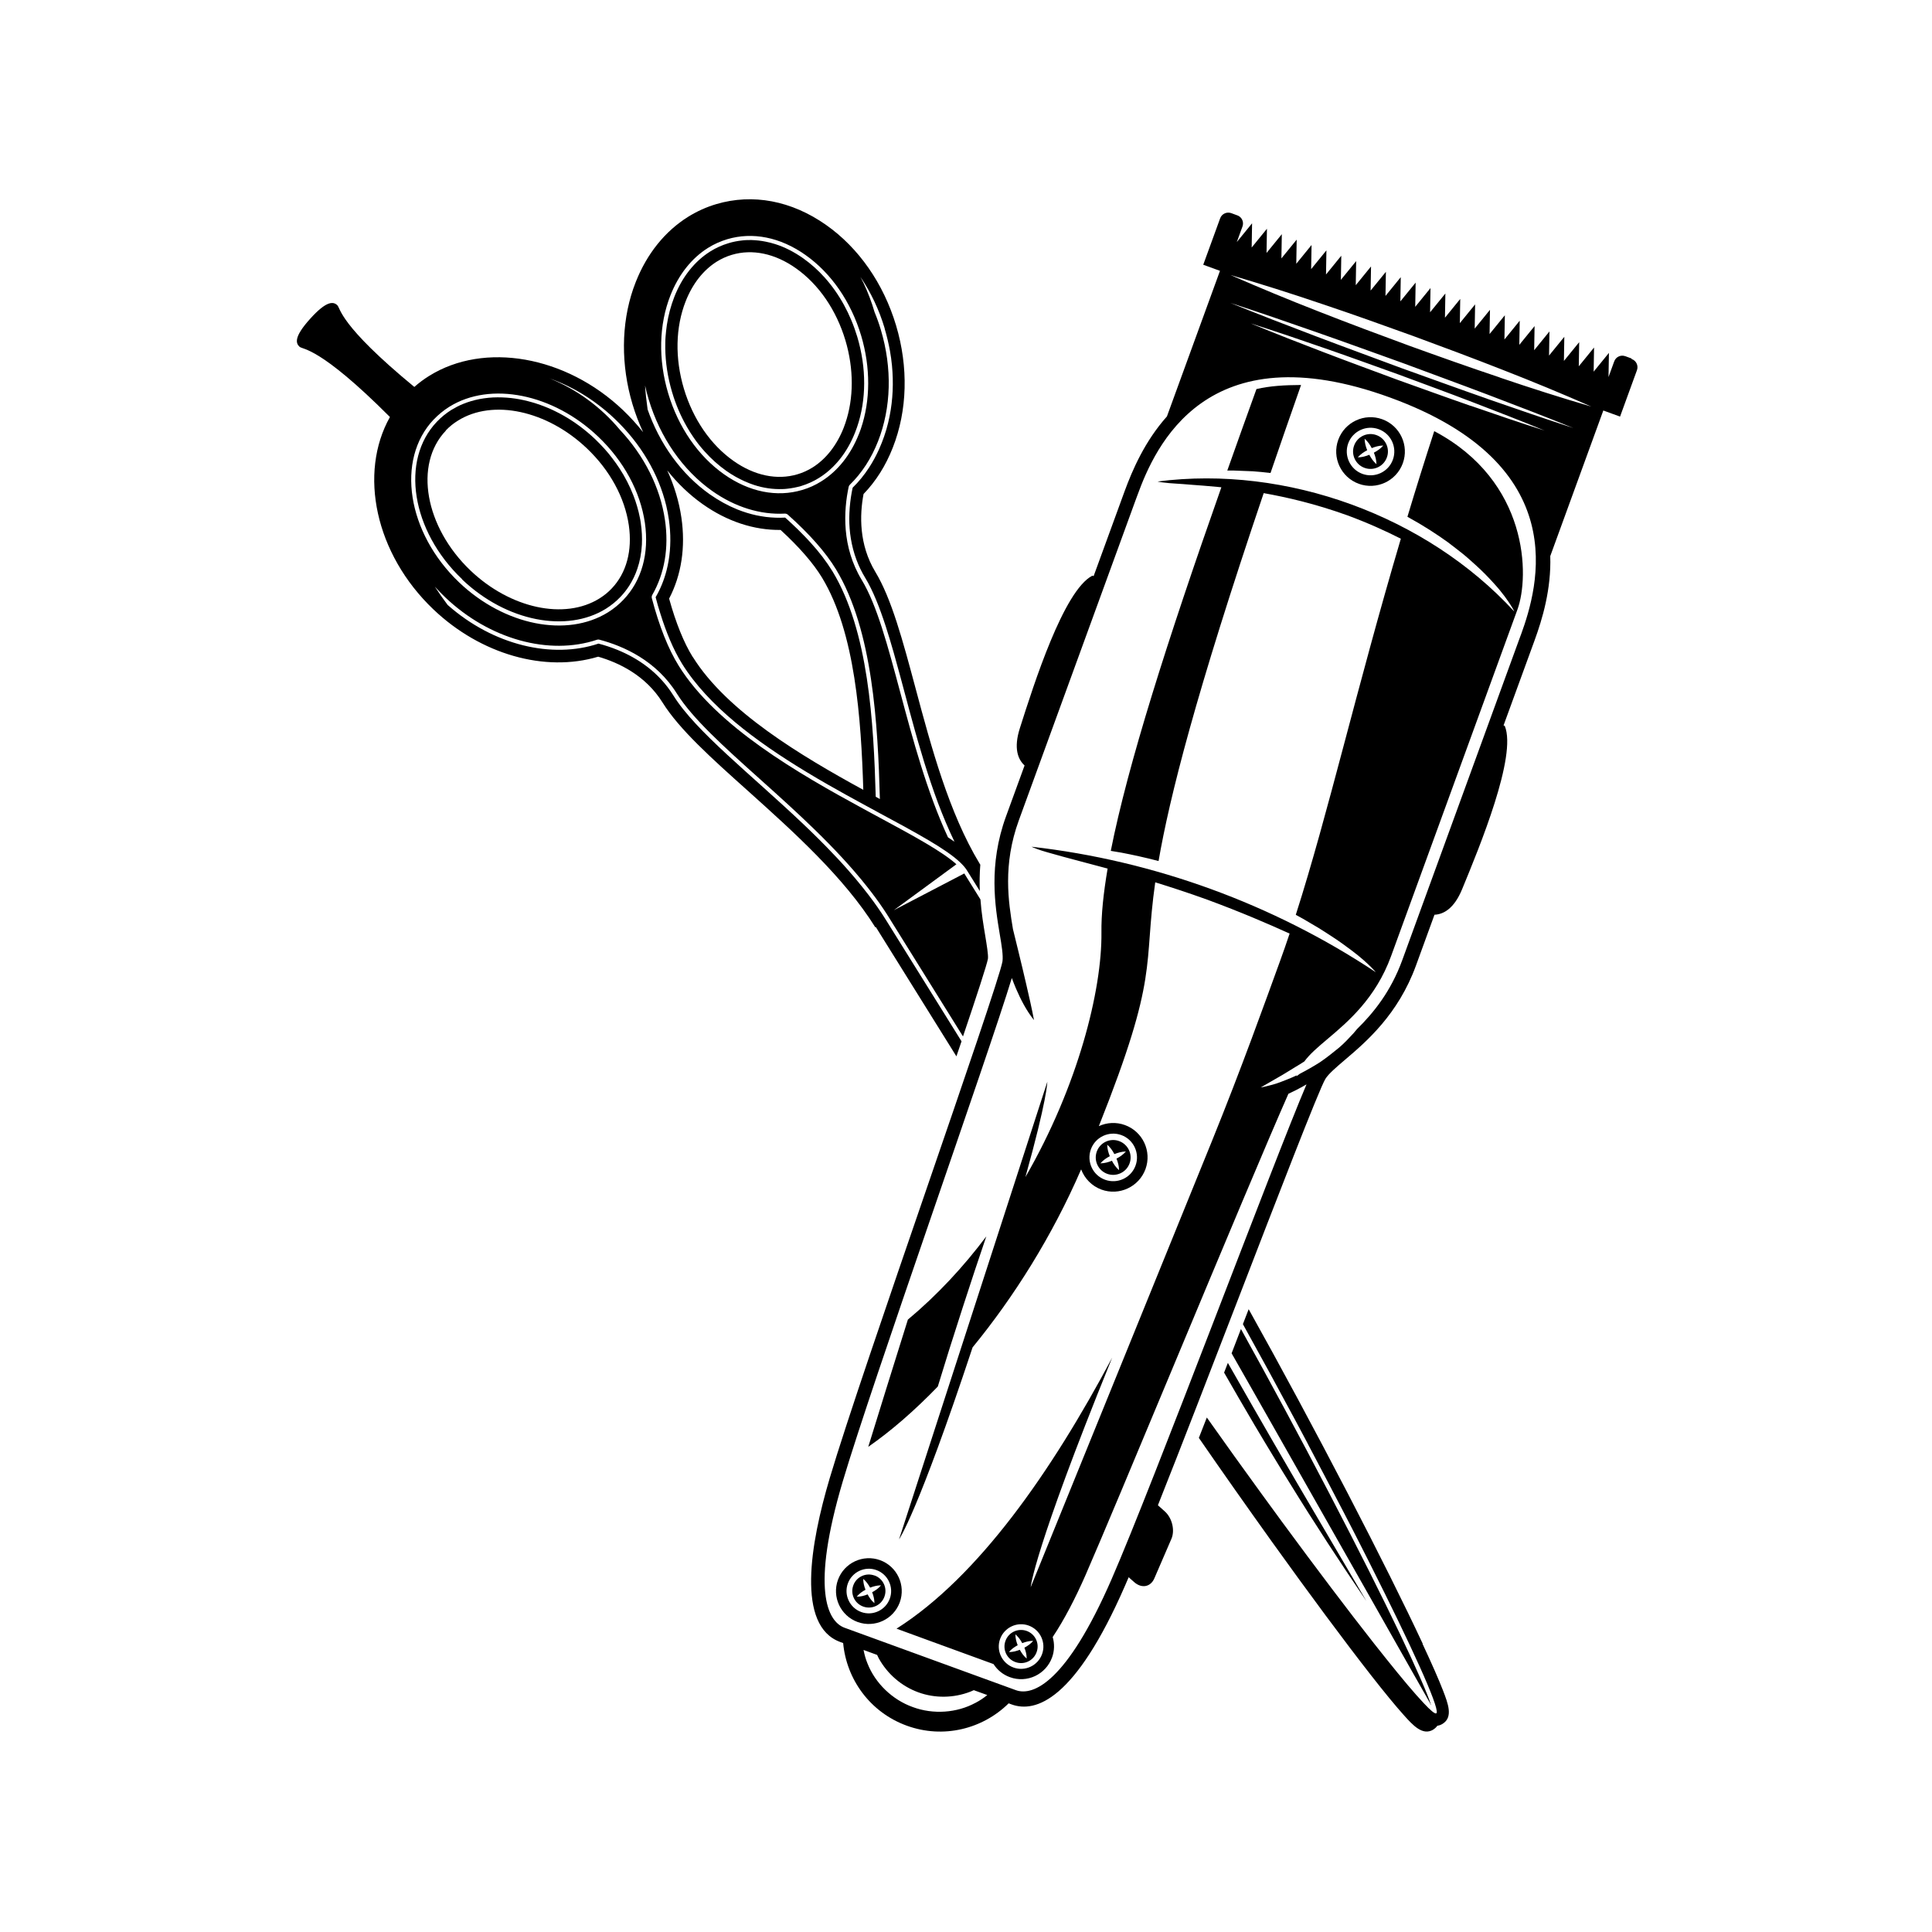 <svg xmlns="http://www.w3.org/2000/svg" xmlns:xlink="http://www.w3.org/1999/xlink" width="1500" zoomAndPan="magnify" viewBox="0 0 1125 1125" height="1500" preserveAspectRatio="xMidYMid meet" version="1.2"><g id="668436c65f"><path style=" stroke:none;fill-rule:nonzero;fill:#000000;fill-opacity:1;" d="M 391.375 228.387 C 393.504 235.629 396.438 242.391 400.035 248.637 C 401.215 250.719 402.492 252.754 403.816 254.645 C 405.805 257.578 407.98 260.324 410.301 262.879 C 414.133 267.184 418.391 270.969 422.934 274.188 C 426.434 276.645 430.027 278.68 433.672 280.289 C 435.469 281.094 437.316 281.801 439.16 282.418 C 444.648 284.215 450.23 284.973 455.672 284.785 C 456.57 284.785 457.469 284.688 458.367 284.594 C 461.066 284.309 463.762 283.789 466.41 283.031 C 470.148 281.898 473.648 280.336 476.961 278.254 C 486.047 272.578 493.332 263.492 497.922 251.809 C 498.297 250.812 498.676 249.773 499.055 248.73 C 504.543 232.789 504.59 214.242 499.199 196.168 C 495.223 182.922 488.695 171.094 480.273 161.68 C 476.441 157.375 472.184 153.59 467.641 150.371 C 462.391 146.684 456.949 143.891 451.414 142.141 C 449.566 141.574 447.723 141.051 445.879 140.723 C 443.133 140.152 440.344 139.871 437.598 139.773 C 435.754 139.773 433.957 139.773 432.156 140.012 C 429.461 140.297 426.766 140.816 424.16 141.621 C 420.426 142.754 416.922 144.316 413.613 146.398 C 409.07 149.238 405 152.926 401.453 157.375 C 399.703 159.598 398.047 162.012 396.578 164.613 C 395.113 167.215 393.789 169.961 392.652 172.891 C 390.617 178.098 389.152 183.586 388.301 189.262 C 387.969 191.531 387.734 193.852 387.543 196.168 C 387.449 197.352 387.402 198.488 387.402 199.672 C 387.211 207.902 388.207 216.418 390.383 224.84 C 390.715 226.07 391.043 227.254 391.375 228.438 Z M 399.277 175.398 C 403.297 165.18 409.543 157.281 417.348 152.359 C 420.094 150.656 423.074 149.285 426.148 148.387 C 438.023 144.836 451.27 147.582 463.43 156.191 C 476.727 165.559 486.992 180.508 492.289 198.203 C 497.211 214.762 497.211 231.891 492.242 246.414 C 491.91 247.359 491.582 248.258 491.25 249.156 C 487.227 259.328 480.984 267.277 473.176 272.199 C 470.434 273.902 467.453 275.273 464.375 276.172 C 452.5 279.723 439.254 276.977 427.094 268.367 C 413.801 259 403.535 244.047 398.234 226.355 C 392.938 208.613 393.316 190.539 399.277 175.398 Z M 399.277 175.398 "/><path style=" stroke:none;fill-rule:nonzero;fill:#000000;fill-opacity:1;" d="M 833.309 992.797 C 828.957 979.406 808.801 936.305 773.934 869.359 C 756.902 836.621 739.395 804.164 722.602 773.887 C 720.805 778.57 718.957 783.254 717.16 788.031 C 720.805 794.465 724.492 800.949 728.23 807.477 C 732.348 814.715 736.512 822 740.625 829.289 C 761.016 865.246 781.031 900.539 797.211 929.066 C 799.953 933.941 802.605 938.578 805.113 943.023 C 810.316 952.203 814.953 960.387 818.879 967.34 C 827.82 983.145 833.215 992.605 833.215 992.605 L 832.551 992.039 C 832.836 992.32 833.074 992.559 833.309 992.844 Z M 833.309 992.797 "/><path style=" stroke:none;fill-rule:nonzero;fill:#000000;fill-opacity:1;" d="M 509.984 539.789 L 556.918 615.109 C 557.91 612.129 558.902 609.195 559.898 606.355 C 529.664 557.816 516.086 536.004 516.086 536.004 C 512.918 530.895 509.418 525.883 505.633 520.961 C 504.449 519.398 503.219 517.887 501.988 516.324 C 499.434 513.105 496.738 509.938 493.992 506.816 C 489.879 502.129 485.57 497.543 481.125 493 C 478.191 489.973 475.164 487.039 472.184 484.105 C 470.668 482.637 469.156 481.172 467.641 479.754 C 437.266 450.895 405.191 425.961 392.18 405.094 C 383.57 391.234 371.172 383.191 359.629 378.461 C 355.797 376.898 352.012 375.668 348.512 374.77 C 321.59 383.758 287.34 375.855 260.656 352.25 C 258.004 348.75 255.547 345.199 253.18 341.559 C 255.121 343.688 257.105 345.766 259.234 347.801 C 284.879 372.215 319.652 381.914 347.707 372.5 C 348.133 372.355 348.605 372.355 349.078 372.5 C 363.035 376.188 382.148 384.609 394.168 403.914 C 403.156 418.297 421.324 434.664 442.375 453.543 C 463.477 472.465 486.801 493.426 504.969 516.418 C 508.328 520.676 511.547 524.98 514.48 529.383 C 515.711 531.18 516.844 532.977 517.98 534.824 L 560.75 603.52 C 568.746 579.863 574.66 561.742 575.273 558.289 C 575.559 556.066 574.562 550.152 573.711 544.949 C 572.719 538.938 571.488 531.797 570.922 523.754 L 562.5 510.223 L 561.508 508.613 L 527.207 526.496 L 520.488 529.996 L 556.918 503.266 C 548.637 495.793 531.699 486.613 512.586 476.301 L 511.879 475.922 C 511.309 475.59 510.742 475.305 510.125 474.973 C 507.762 473.695 505.348 472.371 502.887 471.047 C 464.801 450.371 417.16 422.934 395.254 387.734 C 389.152 377.938 383.852 364.645 379.547 348.273 C 379.406 347.66 379.5 347.043 379.785 346.477 C 386.977 334.035 389.578 318.895 387.211 302.809 C 384.469 283.883 375.195 265.434 360.906 250.199 C 350.168 237.332 336.07 226.734 319.887 220.297 C 327.551 222.996 335.168 226.734 342.41 231.512 C 344.586 232.93 346.715 234.445 348.797 236.055 C 351.965 238.465 354.992 241.066 357.973 243.906 C 373.066 258.242 383.523 275.984 387.969 294.531 C 388.586 297.18 389.105 299.828 389.484 302.523 C 389.766 304.605 390.004 306.688 390.145 308.77 C 390.43 312.887 390.383 316.906 390.051 320.836 C 389.719 324.762 389.059 328.547 388.109 332.238 C 386.691 337.723 384.562 342.977 381.77 347.754 C 382.574 350.926 383.523 354.188 384.609 357.547 C 387.734 367.578 391.895 377.988 397.195 386.551 C 412.523 411.199 440.391 431.828 469.059 449.191 C 473.461 451.887 477.906 454.488 482.309 456.996 C 489.262 460.969 496.121 464.754 502.746 468.352 C 505.207 469.676 507.617 471 509.984 472.277 C 510.789 472.703 511.594 473.129 512.398 473.602 C 517.035 476.109 521.527 478.523 525.785 480.84 C 531.371 483.918 536.527 486.801 541.164 489.547 C 548.781 494.09 554.977 498.25 559.047 502.133 C 560.75 503.738 562.074 505.254 563.02 506.766 C 563.02 506.766 565.434 510.648 570.543 518.832 C 570.355 514.008 570.402 508.895 570.828 503.504 L 570.355 502.746 C 552.566 473.32 542.25 434.855 533.168 400.934 C 525.645 372.875 519.164 348.652 509.699 332.992 C 500.145 317.145 500.523 299.969 502.84 287.668 C 510.031 280.242 515.758 271.156 519.871 260.656 C 528.387 239.035 529.051 213.77 521.766 189.453 C 514.48 165.133 500.051 144.363 481.078 131.023 C 460.969 116.828 438.262 112.57 417.066 118.863 C 411.293 120.566 405.805 123.074 400.695 126.242 C 387.258 134.617 376.711 147.723 370.227 164.141 C 369.707 165.465 369.188 166.836 368.715 168.207 C 361.664 188.789 361.523 212.633 368.289 235.344 C 369.992 241.02 372.074 246.461 374.484 251.664 C 370.938 247.172 367.012 242.867 362.754 238.797 C 329.539 207.191 282.086 198.82 249.914 218.879 C 246.84 220.77 243.953 222.949 241.258 225.312 C 197.117 188.93 198.395 179.516 196.359 177.672 C 194.137 175.637 190.305 174.879 180.699 185.523 C 171.047 196.168 172.184 199.859 174.406 201.895 C 176.441 203.738 185.809 201.516 227.062 242.82 C 208.707 275.512 218.359 322.441 252.375 354.852 C 279.91 381.062 317.332 391.707 348.324 382.387 C 360.387 385.887 375.953 393.27 385.793 409.07 C 395.492 424.637 414.133 441.383 435.754 460.734 C 461.867 484.199 491.484 510.789 509.699 539.98 Z M 403.441 382.672 C 398.234 374.344 393.504 362.609 389.625 348.559 C 396.816 334.793 399.277 318.562 396.77 301.391 C 395.398 292.023 392.605 282.797 388.535 273.902 C 394.594 281.52 401.547 288.191 409.258 293.629 C 423.406 303.613 439.02 308.77 454.535 308.582 C 465.277 318.422 473.602 327.977 478.664 336.352 C 498.016 368.336 501.422 418.625 502.699 459.93 C 466.457 440.105 423.215 414.32 403.441 382.574 Z M 515.141 191.391 C 516.418 195.648 517.414 199.953 518.215 204.258 C 518.738 207.145 519.117 209.984 519.398 212.871 C 520.344 222.898 519.918 232.789 518.027 242.25 C 517.508 244.949 516.844 247.598 516.086 250.199 C 515.332 252.801 514.434 255.355 513.438 257.863 C 512.918 259.141 512.398 260.418 511.828 261.695 C 510.125 265.434 508.234 268.934 506.105 272.199 C 503.266 276.598 500.051 280.523 496.5 283.98 C 495.742 287.48 495.129 291.406 494.797 295.523 C 494.609 297.605 494.562 299.734 494.516 301.91 C 494.516 309.527 495.648 317.758 498.723 325.992 C 500.051 329.492 501.707 333.039 503.836 336.496 C 508.281 343.828 512.113 353.527 515.758 364.691 C 517.316 369.469 518.832 374.578 520.348 379.832 C 522.852 388.633 525.359 398.047 527.961 407.793 C 528.484 409.73 529.004 411.719 529.523 413.66 C 530.613 417.586 531.699 421.559 532.789 425.535 C 533.355 427.52 533.926 429.555 534.492 431.543 C 535.676 435.562 536.855 439.586 538.086 443.605 C 540.594 451.648 543.246 459.645 546.176 467.5 C 549.109 475.258 552.281 482.828 555.781 490.113 C 554.551 489.262 553.32 488.41 551.996 487.559 C 539.695 460.922 531.559 430.598 524.227 403.203 C 516.891 375.855 510.602 352.25 501.801 337.723 C 490.066 318.328 491.203 297.512 494.184 283.457 C 494.277 282.984 494.516 282.605 494.844 282.277 C 501.801 275.512 507.336 266.996 511.262 257.012 C 518.973 237.426 519.59 214.336 512.918 192.055 C 511.879 188.551 510.648 185.098 509.273 181.785 C 507.57 175.969 505.441 170.289 502.793 164.707 C 502.227 163.523 501.609 162.391 500.996 161.207 C 507.098 170.195 511.926 180.367 515.188 191.344 Z M 390.43 171.898 C 395.207 159.836 402.777 150.277 412.336 144.316 C 415.789 142.141 419.574 140.484 423.453 139.301 C 438.215 134.902 454.348 138.117 468.965 148.434 C 484.012 159.031 495.555 175.73 501.469 195.508 C 506.957 213.957 506.91 233.121 501.328 249.535 C 500.949 250.625 500.57 251.711 500.145 252.707 C 495.367 264.816 487.797 274.328 478.238 280.289 C 474.785 282.465 471.047 284.168 467.121 285.305 C 452.359 289.703 436.227 286.488 421.605 276.172 C 406.562 265.574 395.02 248.828 389.105 229.098 C 383.191 209.32 383.664 189.027 390.43 171.898 Z M 377.703 232.504 C 384.375 254.789 397.527 273.762 414.746 285.918 C 428.043 295.285 442.707 299.828 457.043 299.07 C 457.66 299.07 458.273 299.262 458.746 299.688 C 471.379 310.945 480.84 321.688 486.801 331.527 C 508.281 367.059 511.168 421.984 512.352 465.277 C 511.547 464.852 510.742 464.426 509.938 463.949 C 508.707 420.379 505.727 367.387 484.77 332.711 C 483.016 329.871 481.031 326.984 478.902 324.195 C 476.773 321.402 474.453 318.656 472.039 316.008 C 470.812 314.684 469.629 313.359 468.352 312.082 C 465.891 309.527 463.383 307.066 460.875 304.75 C 459.645 303.566 458.414 302.477 457.184 301.391 C 453.496 301.625 449.758 301.438 446.02 301.012 C 444.176 300.773 442.281 300.445 440.438 300.066 C 436.746 299.262 433.055 298.125 429.367 296.66 C 423.879 294.434 418.531 291.5 413.328 287.859 C 396.91 276.266 384.09 258.668 376.898 237.852 C 376.945 237.992 376.992 238.133 377.086 238.277 C 376.426 233.641 375.906 229.051 375.621 224.461 C 376.188 227.16 376.898 229.809 377.703 232.504 Z M 252.66 244.191 C 255.309 241.398 258.336 238.938 261.648 236.855 C 285.586 221.953 322.016 229.238 348.273 254.219 C 363.227 268.414 372.875 286.297 375.527 304.512 C 378.082 322.207 373.68 338.102 363.035 349.223 C 360.387 352.012 357.359 354.473 354.047 356.555 C 330.109 371.457 293.68 364.172 267.422 339.191 C 237 310.238 230.328 267.609 252.613 244.191 Z M 252.66 244.191 "/><path style=" stroke:none;fill-rule:nonzero;fill:#000000;fill-opacity:1;" d="M 828.438 957.121 C 818.074 934.887 802.605 903.898 785.004 869.977 C 765.75 832.93 745.973 796.168 727.094 762.344 C 726.008 765.227 724.871 768.113 723.738 771.047 C 734.145 789.781 744.555 808.895 754.582 827.633 C 756.809 831.844 759.031 836.004 761.254 840.168 C 761.395 840.5 761.586 840.785 761.727 841.117 C 765.086 847.453 768.398 853.746 771.664 859.992 C 771.805 860.324 771.992 860.656 772.184 860.984 C 775.398 867.137 778.57 873.238 781.691 879.199 C 781.883 879.531 782.023 879.863 782.215 880.195 C 784.199 884.027 786.141 887.812 788.078 891.551 C 789.309 893.914 790.492 896.281 791.676 898.598 C 793.52 902.242 795.316 905.836 797.117 909.34 C 797.305 909.668 797.449 910.047 797.637 910.379 C 821.719 958.164 837.758 993.223 836.574 997.336 C 836.574 997.48 836.43 997.621 836.336 997.668 C 835.578 998.141 833.023 996.012 829.004 991.707 C 827.727 990.336 826.258 988.727 824.652 986.93 C 818.406 979.879 810.031 969.566 800.051 956.934 C 785.004 937.82 766.41 913.219 746.445 886.062 C 742.566 880.762 738.641 875.367 734.664 869.93 C 724.164 855.5 713.422 840.547 702.73 825.41 C 701.168 829.383 699.656 833.355 698.094 837.285 C 711.766 857.105 726.008 877.309 740.391 897.414 C 762.672 928.5 783.301 956.27 798.441 975.621 C 806.293 985.652 812.633 993.363 817.27 998.52 C 822.711 1004.621 828.391 1010.914 834.633 1007.129 C 834.633 1007.129 834.633 1007.082 834.633 1007.082 C 835.629 1006.469 836.383 1005.711 836.953 1004.906 C 837.945 1004.766 838.988 1004.434 840.027 1003.77 C 846.273 999.891 843.195 991.992 840.266 984.375 C 837.758 977.891 833.734 968.762 828.34 957.219 Z M 828.438 957.121 "/><path style=" stroke:none;fill-rule:nonzero;fill:#000000;fill-opacity:1;" d="M 269.074 337.395 C 295.004 362.09 330.156 368.57 352.816 354.473 C 355.891 352.531 358.777 350.215 361.332 347.52 C 363.227 345.531 364.93 343.355 366.395 341.082 C 368.336 338.008 369.945 334.742 371.125 331.195 C 372.641 326.797 373.492 322.066 373.777 317.098 C 373.965 313.121 373.777 309.008 373.16 304.75 C 373.02 303.66 372.828 302.523 372.594 301.438 C 372.168 299.262 371.648 297.035 370.984 294.859 C 370.371 292.684 369.613 290.508 368.762 288.332 C 366.68 282.984 363.98 277.734 360.719 272.719 C 359.395 270.73 358.02 268.746 356.508 266.805 C 355.75 265.859 354.992 264.867 354.234 263.918 C 352.676 262.027 351.02 260.23 349.27 258.43 C 348.418 257.531 347.52 256.68 346.617 255.781 C 340.941 250.387 334.84 245.848 328.5 242.203 C 326.699 241.164 324.855 240.215 323.012 239.316 C 322.113 238.844 321.164 238.465 320.266 238.039 C 318.422 237.234 316.578 236.48 314.684 235.816 C 308.156 233.496 301.578 232.031 295.191 231.559 C 293.348 231.418 291.551 231.367 289.75 231.367 C 286.156 231.367 282.656 231.746 279.297 232.363 C 275.938 233.023 272.672 233.973 269.551 235.25 C 267.23 236.195 265.008 237.379 262.879 238.656 C 259.805 240.594 256.918 242.914 254.363 245.609 C 232.977 268.082 239.555 309.195 269.074 337.25 Z M 259.566 250.672 C 261.695 248.449 264.062 246.508 266.711 244.898 C 287.008 232.219 318.562 239.035 341.746 261.082 C 355.137 273.809 363.793 289.703 366.16 305.836 C 368.289 320.598 364.785 333.656 356.223 342.645 C 354.141 344.867 351.73 346.809 349.078 348.465 C 328.781 361.145 297.227 354.332 274.043 332.285 C 247.406 306.926 240.926 270.352 259.613 250.766 Z M 259.566 250.672 "/><path style=" stroke:none;fill-rule:nonzero;fill:#000000;fill-opacity:1;" d="M 712.809 799.293 C 718.625 809.465 724.539 819.637 730.5 829.762 C 734.523 836.574 738.641 843.387 742.754 850.152 C 745.594 854.836 748.48 859.566 751.414 864.25 C 765.605 887.293 780.414 909.906 795.648 932.285 L 754.582 862.359 C 750.277 854.977 746.02 847.598 741.715 840.215 C 737.598 833.074 733.484 825.93 729.367 818.785 C 724.539 810.41 719.762 802.035 714.984 793.613 C 714.227 795.508 713.516 797.398 712.762 799.34 Z M 712.809 799.293 "/><path style=" stroke:none;fill-rule:nonzero;fill:#000000;fill-opacity:1;" d="M 949.93 208.707 L 946.477 207.43 L 946.43 207.43 C 943.781 206.438 940.895 207.809 939.949 210.457 L 936.637 219.543 L 936.875 205.488 L 927.98 216.418 L 928.215 202.367 L 919.32 213.297 L 919.559 199.246 L 910.664 210.172 L 910.898 196.121 L 902.004 207.051 L 902.242 193 L 893.348 203.93 L 893.582 189.879 L 884.688 200.805 L 884.926 186.754 L 876.031 197.684 L 876.27 183.586 L 867.375 194.512 L 867.609 180.414 L 858.715 191.344 L 858.953 177.246 L 850.059 188.176 L 850.293 174.074 L 841.398 185.004 L 841.637 170.906 L 832.742 181.836 L 832.977 167.734 L 824.082 178.664 L 824.32 164.566 L 815.426 175.496 L 815.66 161.395 L 806.766 172.324 L 807.004 158.273 L 798.109 169.203 L 798.348 155.152 L 789.453 166.078 L 789.688 152.027 L 780.793 162.957 L 781.031 148.906 L 772.137 159.836 L 772.371 145.781 L 763.477 156.711 L 763.715 142.66 L 754.82 153.59 L 755.055 139.539 L 746.16 150.469 L 746.398 136.367 L 737.504 147.297 L 737.742 133.199 L 728.848 144.129 L 729.082 130.027 L 720.188 140.957 L 723.5 131.875 C 724.445 129.223 723.121 126.34 720.473 125.391 L 720.426 125.391 C 720.426 125.391 716.973 124.113 716.973 124.113 C 714.367 123.168 711.434 124.492 710.488 127.141 L 700.648 154.156 L 710.395 157.707 L 679.5 242.488 C 666.633 256.918 659.441 273.57 654.852 286.062 L 636.824 335.453 L 636.07 335.219 C 619.32 343.875 601.957 398.613 593.867 424.02 C 590.129 435.707 592.73 442.188 596.609 445.734 L 585.824 475.305 C 575.414 503.836 579.484 527.914 582.133 543.859 C 583.27 550.531 584.215 556.301 583.742 559.805 C 582.656 566.758 560.039 632.566 540.074 690.664 C 517.742 755.625 492.48 829.191 483.113 860.844 C 471.758 899.117 463.621 946.762 489.262 956.129 L 490.965 956.742 C 492.906 977.891 506.672 997.102 528.012 1004.859 C 549.301 1012.617 572.199 1006.801 587.34 991.848 L 588.996 992.465 C 603.141 997.621 626.086 989.863 655.039 923.484 C 655.703 921.922 656.461 920.219 657.219 918.422 L 660.434 921.262 C 664.738 925.094 669.992 924.148 672.168 919.086 L 682.102 896.09 C 684.277 891.074 682.527 883.883 678.223 880.051 L 674.25 876.504 C 688.016 841.871 705.145 797.445 720.945 756.523 C 743.039 699.23 768.113 634.27 771.758 628.262 C 773.602 625.281 778.051 621.496 783.207 617.098 C 795.508 606.641 814.102 590.793 824.508 562.262 L 835.297 532.648 C 840.547 532.41 846.699 529.145 851.383 517.789 C 861.555 493.141 883.457 440.105 876.219 422.695 L 875.512 422.41 L 893.535 373.02 C 898.125 360.48 903.328 343.117 902.715 323.816 L 933.609 239.035 L 943.355 242.582 L 953.195 215.566 C 954.141 212.965 952.816 210.031 950.168 209.086 Z M 568.082 991.52 C 557.152 997.48 543.387 998.426 531.512 994.023 C 519.59 989.766 509.652 980.164 505.113 968.57 C 504.07 966.062 503.359 963.414 502.84 960.766 L 510.742 963.652 C 511.074 964.266 511.309 964.93 511.641 965.543 C 516.75 974.816 524.98 981.867 534.68 985.414 C 544.332 988.961 555.215 988.867 565.102 985.035 C 565.766 984.754 566.379 984.469 567.043 984.184 L 574.895 987.023 C 572.812 988.727 570.543 990.238 568.129 991.52 Z M 885.539 369.848 L 884.215 373.445 C 871.961 407.082 830.234 521.574 816.516 559.141 C 809.891 577.309 799.859 589.75 790.207 599.215 C 789.594 599.969 788.93 600.773 788.176 601.625 C 785.762 604.18 783.016 607.305 779.609 610.141 C 776.203 612.934 772.469 615.914 768.586 618.562 C 764.707 621.023 760.688 623.293 756.855 625.281 C 756.145 625.801 755.48 626.324 754.82 626.797 C 754.914 626.559 755.008 626.371 755.152 626.133 C 751.746 627.789 748.34 629.02 745.453 630.156 C 742.141 631.434 739.254 632.047 737.27 632.566 C 735.234 632.992 734.098 633.23 734.098 633.23 C 734.098 633.23 735.09 632.664 736.891 631.621 C 738.688 630.676 741.148 629.066 744.176 627.41 C 747.203 625.754 750.609 623.531 754.301 621.309 C 756.004 620.312 757.754 619.227 759.504 618.09 C 762.672 613.785 767.262 609.859 772.988 605.031 C 784.816 595.051 801.043 581.379 810.031 556.727 L 883.602 354.945 C 890.699 335.5 890.273 280.195 835.156 251.051 C 829.57 268.223 824.367 284.832 819.543 300.918 C 828.816 305.98 836.621 311.09 843.199 315.82 C 846.32 318.184 849.207 320.457 851.902 322.586 C 854.551 324.715 856.871 326.891 859.047 328.828 C 863.398 332.711 866.805 336.305 869.598 339.379 C 875.227 345.484 878.02 349.836 879.723 352.438 C 881.379 355.039 881.754 356.082 881.754 356.082 C 830.566 300.395 749.094 270.684 674.059 280.383 C 674.059 280.383 675.102 280.715 678.176 281.047 C 681.25 281.473 686.312 281.613 694.402 282.324 C 698.426 282.605 703.203 282.984 708.785 283.508 C 709.543 283.602 710.395 283.695 711.199 283.742 C 679.5 373.68 656.742 445.309 646.809 495.461 C 648.797 495.793 650.828 496.168 653.008 496.5 C 659.441 497.73 666.68 499.293 674.629 501.375 C 681.016 464.473 696.105 404.434 735.848 287.148 C 749.332 289.562 765.559 293.254 784.531 300.066 C 796.453 304.465 806.766 309.148 815.711 313.691 C 789.641 401.832 773.414 473.746 754.535 532.695 C 756.004 533.5 757.422 534.254 758.746 535.012 C 761.918 536.855 764.852 538.609 767.594 540.215 C 770.34 541.871 772.75 543.527 775.07 544.996 C 779.66 547.93 783.395 550.719 786.52 553.039 C 792.762 557.676 796.312 561.129 798.395 563.164 C 800.477 565.242 801.09 566.094 801.09 566.094 C 741.289 526.402 672.023 501.137 600.68 493.047 C 600.68 493.047 601.578 493.566 604.371 494.562 C 607.16 495.602 611.797 496.832 619.227 498.914 C 622.918 499.906 627.316 501.043 632.52 502.461 C 635.121 503.125 637.914 503.883 640.895 504.688 C 642.219 505.062 643.543 505.395 644.965 505.773 C 642.504 520.25 641.227 532.648 641.367 542.914 C 641.746 576.551 627.695 632.426 597.086 685.414 C 609.766 640.23 609.859 629.918 609.859 629.918 L 523.516 896.375 C 523.516 896.375 534.301 881.234 566.332 784.578 C 590.273 755.387 612.695 719.855 629.539 680.918 C 631.527 686.172 635.691 690.617 641.367 692.699 C 651.73 696.484 663.227 691.09 667.012 680.777 C 670.797 670.418 665.449 658.922 655.086 655.137 C 649.93 653.242 644.488 653.621 639.855 655.75 C 675.242 566.852 665.59 563.777 672.688 513.77 C 681.723 516.562 691.754 519.824 702.918 523.848 C 722.789 531.18 738.402 537.945 750.941 543.621 C 749.141 549.016 747.297 554.316 745.406 559.52 C 736.465 584.074 722.98 621.875 705.57 664.785 C 705.57 664.785 600.16 924.242 600.16 924.242 C 600.16 924.242 601.816 903.281 646.996 792.102 C 647.188 791.582 647.422 791.109 647.613 790.586 C 612.27 856.965 569.785 918.09 522.051 948.371 L 541.969 955.656 L 578.539 968.996 C 580.715 972.402 583.98 975.148 588.047 976.613 C 597.984 980.258 608.961 975.102 612.602 965.164 C 614.07 961.191 614.07 957.027 612.98 953.242 C 619.746 943.164 626.324 930.297 631.953 917.523 C 641.18 896.422 661.238 848.355 682.48 797.445 C 714.273 721.277 738.117 664.312 750.23 636.922 C 751.699 636.258 753.117 635.547 754.535 634.84 C 756.664 633.75 758.746 632.613 760.781 631.434 C 742.473 674.152 671.125 864.961 647.234 919.652 C 621.117 979.594 601.625 987.828 591.551 984.184 C 581.473 980.492 541.684 966.016 541.684 966.016 C 541.684 966.016 501.941 951.539 491.816 947.848 C 481.738 944.16 472.137 925.328 490.73 862.641 C 507.617 805.68 575.367 614.922 589.184 569.504 C 589.941 571.535 590.699 573.523 591.551 575.512 C 594.34 581.992 597.605 588.379 602.098 594.008 C 600.773 586.961 599.215 580.242 597.652 573.477 C 596.137 566.758 594.48 560.086 592.875 553.418 L 589.848 541.066 C 587.195 525.172 583.789 503.598 593.301 477.578 C 606.973 440.059 648.699 325.566 661 291.926 L 662.328 288.332 C 672.594 260.18 702.305 192.434 809.512 231.512 C 916.719 270.59 895.855 341.559 885.59 369.754 Z M 652.957 660.953 C 660.148 663.555 663.84 671.551 661.238 678.695 C 658.637 685.887 650.688 689.578 643.496 686.977 C 636.305 684.375 632.613 676.426 635.219 669.234 C 637.82 662.043 645.816 658.352 652.957 660.953 Z M 606.781 963.227 C 604.324 969.945 596.848 973.445 590.129 970.984 C 583.41 968.523 579.91 961.051 582.371 954.332 C 584.832 947.613 592.305 944.113 599.023 946.57 C 605.742 949.031 609.242 956.508 606.781 963.227 Z M 856.254 236.289 C 841.918 231.32 827.633 226.117 813.344 221.008 C 799.102 215.711 784.863 210.504 770.668 205.062 L 749.426 196.832 C 742.375 193.992 735.281 191.25 728.277 188.316 C 735.516 190.586 742.707 193.047 749.945 195.414 L 771.473 202.793 C 785.809 207.762 800.098 212.965 814.383 218.074 C 828.625 223.375 842.867 228.578 857.059 234.02 C 871.254 239.461 885.398 244.949 899.449 250.719 C 884.973 246.129 870.59 241.211 856.254 236.242 Z M 865.812 232.125 C 849.109 226.309 832.457 220.203 815.758 214.242 C 799.152 208.043 782.496 201.988 765.938 195.695 L 741.148 186.188 C 732.914 182.922 724.637 179.754 716.449 176.395 C 724.871 179.09 733.246 181.977 741.668 184.816 L 766.789 193.52 C 783.492 199.34 800.145 205.441 816.844 211.402 C 833.449 217.602 850.105 223.656 866.664 229.949 C 883.223 236.242 899.734 242.582 916.199 249.254 C 899.355 243.766 882.605 237.992 865.859 232.172 Z M 873.285 219.777 C 855.594 213.863 838.039 207.617 820.488 201.277 C 802.984 194.844 785.523 188.316 768.16 181.504 C 750.797 174.738 733.531 167.594 716.449 160.117 C 734.383 165.371 752.172 171 769.816 177.008 C 787.512 182.922 805.062 189.215 822.617 195.555 C 840.121 201.988 857.578 208.52 874.941 215.332 C 892.305 222.098 909.574 229.238 926.652 236.762 C 908.723 231.512 890.934 225.832 873.285 219.824 Z M 873.285 219.777 "/><path style=" stroke:none;fill-rule:nonzero;fill:#000000;fill-opacity:1;" d="M 528.672 768.352 C 519.871 796.5 511.688 822.57 505.586 842.488 C 518.738 833.355 532.457 821.48 546.082 807.383 C 550.152 793.992 554.93 778.711 560.609 761.254 C 565.621 745.734 570.164 732.109 574.328 719.953 C 561.176 737.457 545.988 753.922 528.719 768.352 Z M 528.672 768.352 "/><path style=" stroke:none;fill-rule:nonzero;fill:#000000;fill-opacity:1;" d="M 714.652 273.996 C 715.883 273.996 717.16 273.996 718.438 273.996 C 721.844 274.09 725.535 274.234 729.461 274.422 C 732.727 274.66 736.18 274.988 739.82 275.414 C 745.309 259.379 751.223 242.344 757.609 224.176 C 748.055 224.227 739.633 224.699 731.637 226.543 C 725.723 242.867 720.094 258.668 714.652 273.996 Z M 714.652 273.996 "/><path style=" stroke:none;fill-rule:nonzero;fill:#000000;fill-opacity:1;" d="M 804.922 244.145 C 794.562 240.359 783.066 245.703 779.281 256.066 C 775.496 266.426 780.84 277.922 791.203 281.707 C 801.562 285.492 813.059 280.148 816.844 269.785 C 820.629 259.426 815.285 247.93 804.922 244.145 Z M 811.074 267.656 C 808.473 274.848 800.523 278.539 793.332 275.938 C 786.188 273.336 782.449 265.34 785.051 258.195 C 787.652 251.004 795.648 247.312 802.793 249.914 C 809.984 252.516 813.676 260.465 811.074 267.656 Z M 811.074 267.656 "/><path style=" stroke:none;fill-rule:nonzero;fill:#000000;fill-opacity:1;" d="M 801.516 253.367 C 796.266 251.43 790.398 254.172 788.504 259.426 C 786.566 264.676 789.309 270.543 794.562 272.434 C 799.812 274.375 805.68 271.629 807.57 266.379 C 809.512 261.129 806.766 255.262 801.516 253.367 Z M 800.004 263.59 C 800.855 265.668 801.469 267.848 801.516 270.305 C 799.672 268.699 798.395 266.805 797.352 264.816 C 795.27 265.668 793.094 266.285 790.633 266.332 C 792.242 264.488 794.137 263.211 796.121 262.168 C 795.27 260.086 794.656 257.91 794.609 255.449 C 796.453 257.059 797.73 258.953 798.773 260.938 C 800.855 260.086 803.031 259.473 805.488 259.426 C 803.883 261.27 801.988 262.547 800.004 263.59 Z M 800.004 263.59 "/><path style=" stroke:none;fill-rule:nonzero;fill:#000000;fill-opacity:1;" d="M 644.727 683.523 C 649.977 685.414 655.844 682.719 657.738 677.465 C 659.676 672.215 656.934 666.395 651.68 664.457 C 646.43 662.516 640.562 665.262 638.672 670.512 C 636.73 675.762 639.477 681.629 644.727 683.523 Z M 646.242 673.254 C 645.391 671.172 644.773 668.996 644.727 666.539 C 646.57 668.145 647.848 670.039 648.891 672.023 C 650.973 671.223 653.148 670.559 655.609 670.512 C 654 672.355 652.105 673.633 650.121 674.676 C 650.973 676.758 651.586 678.934 651.633 681.395 C 649.789 679.785 648.512 677.891 647.473 675.906 C 645.391 676.758 643.211 677.371 640.754 677.418 C 642.359 675.574 644.254 674.297 646.242 673.254 Z M 646.242 673.254 "/><path style=" stroke:none;fill-rule:nonzero;fill:#000000;fill-opacity:1;" d="M 512.492 908.488 C 502.559 904.891 491.582 910 487.938 919.938 C 484.344 929.871 489.453 940.848 499.387 944.492 C 509.32 948.086 520.297 942.977 523.941 933.039 C 527.535 923.105 522.426 912.129 512.492 908.488 Z M 518.121 930.91 C 515.66 937.629 508.188 941.133 501.469 938.672 C 494.75 936.211 491.25 928.734 493.711 922.016 C 496.168 915.301 503.645 911.797 510.363 914.258 C 517.082 916.719 520.582 924.195 518.121 930.91 Z M 518.121 930.91 "/><path style=" stroke:none;fill-rule:nonzero;fill:#000000;fill-opacity:1;" d="M 509.227 917.43 C 504.211 915.582 498.676 918.184 496.879 923.152 C 495.035 928.168 497.637 933.703 502.652 935.5 C 507.668 937.301 513.203 934.746 515 929.73 C 516.844 924.715 514.242 919.18 509.227 917.383 Z M 507.855 927.176 C 508.613 929.113 509.18 931.195 509.18 933.516 C 507.383 932.047 506.199 930.25 505.207 928.406 C 503.219 929.207 501.184 929.777 498.867 929.73 C 500.379 927.93 502.133 926.703 503.977 925.707 C 503.219 923.719 502.652 921.688 502.652 919.367 C 504.449 920.883 505.633 922.633 506.672 924.477 C 508.66 923.719 510.695 923.152 513.012 923.152 C 511.5 924.949 509.746 926.133 507.902 927.129 Z M 507.855 927.176 "/><path style=" stroke:none;fill-rule:nonzero;fill:#000000;fill-opacity:1;" d="M 585.492 955.465 C 583.648 960.48 586.25 966.016 591.266 967.816 C 596.281 969.66 601.816 967.059 603.613 962.043 C 605.457 957.027 602.855 951.492 597.84 949.695 C 592.828 947.898 587.289 950.453 585.492 955.465 Z M 601.625 955.465 C 600.113 957.266 598.363 958.445 596.516 959.441 C 597.273 961.426 597.84 963.461 597.84 965.781 C 596.043 964.266 594.859 962.516 593.82 960.672 C 591.832 961.426 589.797 961.996 587.48 961.996 C 588.996 960.199 590.746 959.016 592.59 958.02 C 591.832 956.035 591.266 954 591.266 951.68 C 593.062 953.195 594.246 954.945 595.238 956.793 C 597.227 956.035 599.262 955.465 601.578 955.465 Z M 601.625 955.465 "/></g></svg>